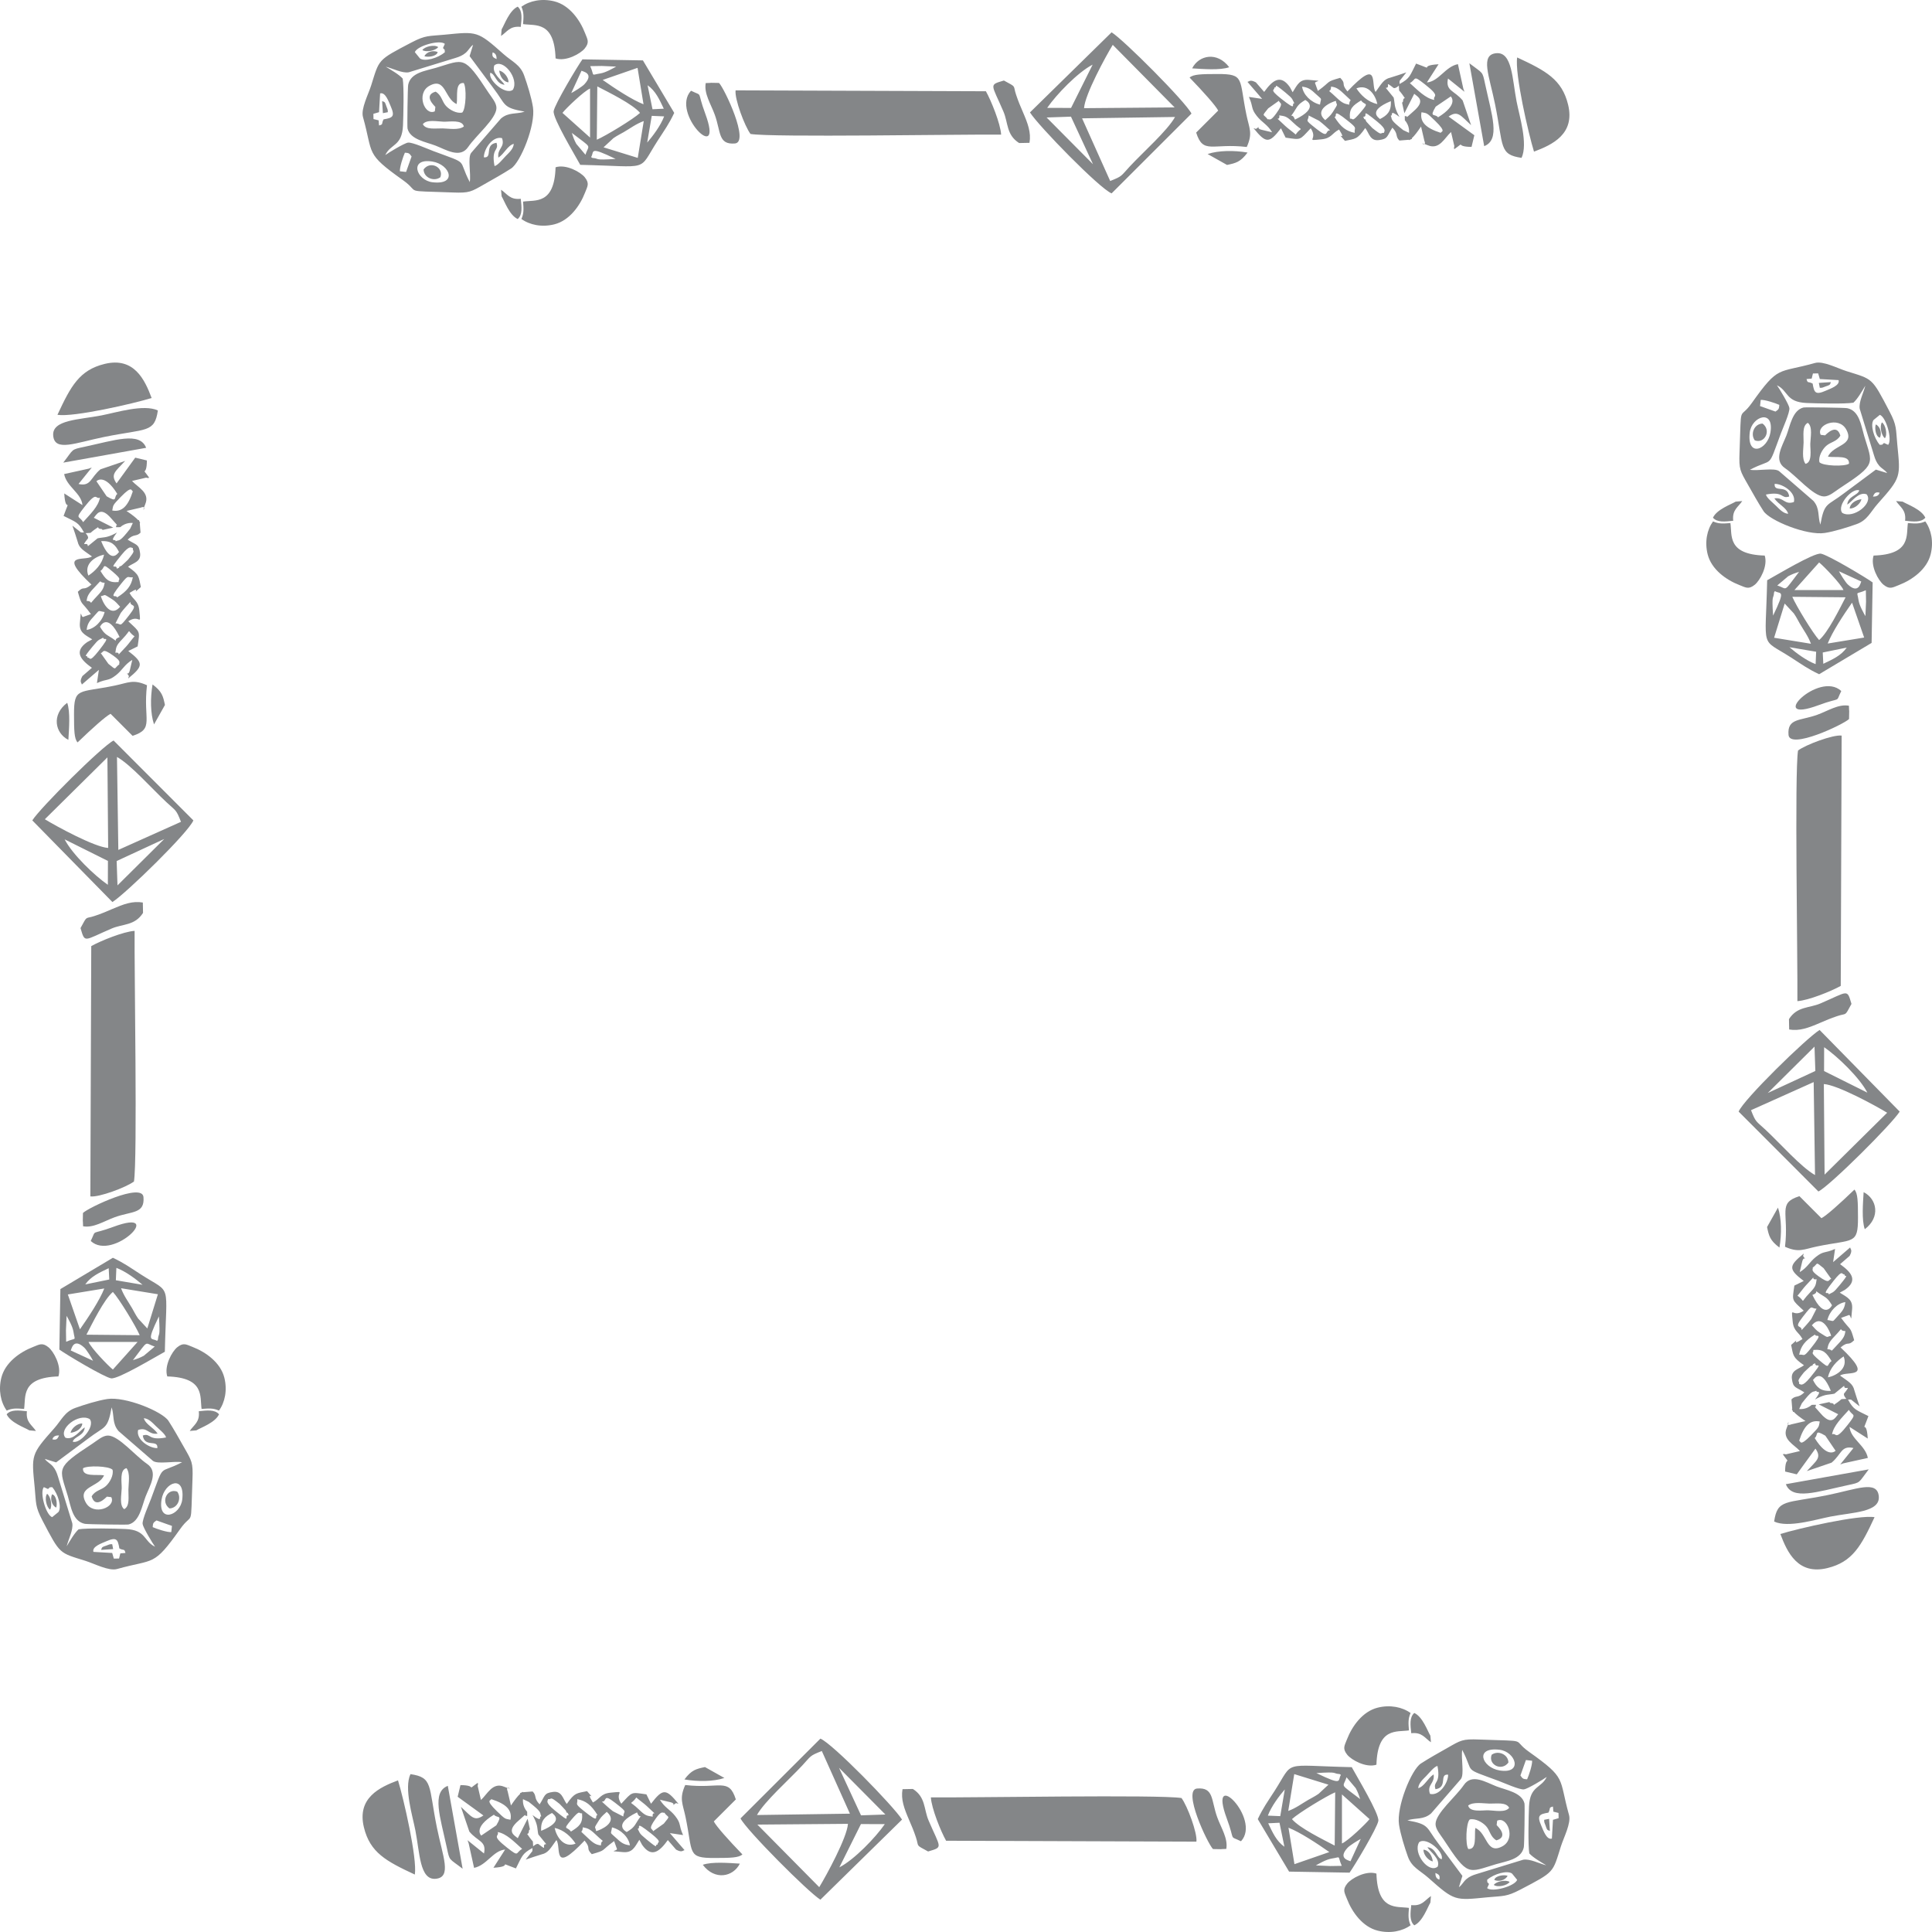 <?xml version="1.0" encoding="UTF-8"?>
<!DOCTYPE svg PUBLIC "-//W3C//DTD SVG 1.1//EN" "http://www.w3.org/Graphics/SVG/1.1/DTD/svg11.dtd">
<!-- Creator: CorelDRAW 2020 (64-Bit) -->
<svg xmlns="http://www.w3.org/2000/svg" xml:space="preserve" width="8.805in" height="8.805in" version="1.1" style="shape-rendering:geometricPrecision; text-rendering:geometricPrecision; image-rendering:optimizeQuality; fill-rule:evenodd; clip-rule:evenodd"
viewBox="0 0 880.453 880.453"
 xmlns:xlink="http://www.w3.org/1999/xlink"
 xmlns:xodm="http://www.corel.com/coreldraw/odm/2003">
 <defs>
  <style type="text/css">
   <![CDATA[
    .fil0 {fill:#848688}
   ]]>
  </style>
 </defs>
 <g id="Layer_x0020_1">
  <path class="fil0" d="M830.917 302.505l-0.254 -5.148 10.944 -2.24c-2.604,3.702 -6.524,5.394 -10.69,7.389zm-36.939 -74.165l-3.006 0.267c-2.163,1.303 -8.589,3.516 -10.335,7.319 1.939,2.277 5.594,1.787 9.228,1.391 -0.573,-4.983 2.269,-6.182 4.113,-8.978zm10.241 24.844c-17.143,-0.514 -14.823,-9.21 -15.633,-14.821 -3.315,0.271 -5.349,0.43 -7.923,-0.75 -2.729,3.775 -3.869,9.31 -2.448,14.998 1.719,6.875 8.412,11.67 14.501,14.021 2.861,1.105 4.127,2.133 6.965,-0.148 2.361,-1.898 6.077,-8.531 4.538,-13.299zm59.857 -24.844l3.006 0.267c2.163,1.303 8.589,3.516 10.336,7.319 -1.939,2.277 -5.595,1.787 -9.228,1.391 0.573,-4.983 -2.268,-6.182 -4.113,-8.978zm-10.241 24.844c17.143,-0.514 14.823,-9.21 15.633,-14.821 3.315,0.271 5.35,0.43 7.923,-0.75 2.729,3.775 3.87,9.31 2.448,14.998 -1.72,6.875 -8.412,11.67 -14.502,14.021 -2.861,1.105 -4.127,2.133 -6.964,-0.148 -2.361,-1.898 -6.078,-8.531 -4.538,-13.299zm-0.287 -26.867c0.696,-1.713 1.248,-2.2 3.034,-1.806 -0.382,1.443 -1.622,1.819 -3.034,1.806zm-24.231 -49.597c1.018,0.15 1.66,-0.254 2.718,-0.643 1.699,-0.627 1.885,-0.432 2.347,-1.938l-5.494 0.356 0.429 2.226zm25.516 16.698c-0.587,1.665 -0.066,5.6 1.884,6.055 0.976,-1.962 0.172,-5.113 -1.884,-6.055zm-11.896 38.302c2.187,0.183 4.956,-2.177 5.357,-4.217 -2.296,0.231 -5.105,1.7 -5.357,4.217zm14.713 -39.237c-1.15,1.607 -0.318,6.057 1.342,7.218 1.305,-1.778 0.254,-6.135 -1.342,-7.218zm-57.969 8.193c4.472,1.72 7.742,-4.562 3.547,-7.643 -3.839,0.096 -5.651,4.787 -3.547,7.643zm23.123 10.704c-1.778,-2.352 -0.929,-6.716 -0.87,-9.705 0.065,-3.222 -0.76,-7.575 1.915,-8.982 2.325,1.723 1.204,6.745 1.141,9.513 -0.059,2.667 1.026,8.499 -2.186,9.174zm8.912 -12.978l-1.987 -0.24c-2.256,-4.58 8.156,-8.696 11.615,-2.474 4.162,7.485 -6.04,6.917 -8.292,12.433 3.513,0.52 9.911,-0.88 9.571,3.199 -1.977,1.362 -11.814,1.078 -13.461,-0.669 -0.589,-2.522 1.282,-5.863 3.076,-7.457 2.083,-1.849 4.83,-1.901 6.451,-4.682 -1.695,-5.859 -6.53,-0.431 -6.974,-0.108zm-9.82 -12.692c-5.096,1.228 -6.128,8.485 -7.8,12.764 -1.917,4.909 -6,11.227 -0.615,14.89 5.258,3.576 12.816,12.776 17.716,12.879 2.42,0.05 4.957,-2.26 7.036,-3.622 17.27,-11.302 15.142,-11.038 11.305,-23.984 -1.393,-4.7 -2.16,-11.528 -7.765,-12.628 -1.141,-0.224 -19.093,-0.489 -19.877,-0.299zm19.928 44.25c2.131,-1.247 5.187,-6.036 8.829,-4.694 3.356,4.037 -6.131,11.45 -11.114,8.457 -2.637,-3.423 4.628,-11.59 7.77,-10.244 -0.787,2.449 -5.116,2.506 -5.485,6.481zm-33.077 -9.449c3.699,-0.071 9.851,3.953 8.762,8.275 -4.345,1.478 -4.514,-2.259 -8.896,-1.674 1.837,2.812 5.412,4.08 6.304,7.025 -2.261,-0.109 -4.056,-2.18 -5.573,-3.661 -1.374,-1.339 -4.277,-3.6 -4.569,-5.104 8.431,-1.626 6.755,2.168 10.61,0.89 -0.841,-5.745 -7.053,-1.49 -6.638,-5.75zm47.947 -31.462c2.939,1.135 5.759,11.401 3.771,13.682l-1.882 -0.854c-1.619,1.357 -0.185,0.551 -1.899,0.873 -2.774,-3.115 -4.452,-9.285 -2.847,-11.381l2.857 -2.321zm-49.861 7.986c-1.289,8.072 -10.817,11.652 -9.431,0.03 0.877,-7.35 11.155,-10.834 9.431,-0.03zm-4.435 -14.793c1.798,-0.172 6.852,1.515 8.476,2.277 -0.135,1.853 -0.243,2.007 -1.743,3.044l-7.041 -2.503 0.308 -2.818zm7.382 -6.664c5.277,2.485 3.912,7.661 13.515,8.076 4.463,0.194 17.493,0.502 21.341,-0.133 1.961,-1.783 3.943,-5.302 5.422,-7.734 -0.744,3.105 -3.094,7.504 -2.543,10.512l6.534 21.284c0.523,1.733 1.157,3.272 2.319,4.622 1.213,1.409 2.691,1.981 3.658,3.393l-5.149 -1.587 -14.494 10.773c-7.762,5.974 -8.937,3.898 -10.804,14.313 -1.304,-3.849 -0.119,-7.297 -3.165,-10.826l-15.661 -13.574c-2.231,-1.634 -9.459,0.009 -13.281,-0.609 11.067,-5.807 7.821,0.335 14.157,-16.674 0.882,-2.367 4.072,-9.456 3.83,-11.465 -0.195,-1.627 -4.591,-8.923 -5.678,-10.37zm18.797 -5.419l0.749 2.575 8.551 0.494c0.718,2.424 -3.737,3.896 -5.761,4.789 -4.84,2.134 -5.342,0.926 -6.062,-3.22 -2.104,-1.114 -2.232,0.085 -2.776,-2.058l2.339 -0.192 0.575 -2.335 2.385 -0.052zm-1.439 -4.744c-17.185,4.822 -16.429,0.836 -28.801,18.239 -5.983,8.414 -4.7,-1.035 -5.6,22.659 -0.293,7.71 0.269,8.291 3.884,14.637 2.174,3.817 4.648,8.279 7.046,11.972 2.803,4.317 19.734,11.225 27.912,9.963 4.4,-0.681 10.384,-2.559 14.514,-4.033 4.933,-1.761 6.328,-5.573 9.687,-9.352 10.648,-11.976 10.319,-12.041 8.864,-26.904 -0.704,-7.191 -0.128,-8.55 -3.542,-15.068 -8.209,-15.678 -7.525,-14.581 -19.619,-18.393 -4.04,-1.273 -10.639,-4.757 -14.344,-3.719zm1.566 155.969c10.935,-4.053 7.578,-0.703 10.399,-6.475 -10.237,-9.534 -34.646,15.461 -10.399,6.475zm2.801 213.909l-0.343 -41.269c6.215,0.386 23.604,9.872 28.854,13.081l-28.511 28.188zm-33.529 -29.36l28.552 -12.804 0.617 42.367c-6.304,-3.538 -15.838,-14.376 -22.511,-20.594 -4.457,-4.153 -4.429,-3.272 -6.659,-8.968zm33.324 -28.702c6.029,4.149 16.189,13.892 19.698,20.709l-19.733 -9.839 0.035 -10.87zm-4.388 -0.264l0.378 11.098 -21.687 10.044 21.309 -21.143zm-34.583 29.614l36.361 36.406c5.376,-2.721 33.542,-30.796 37.037,-36.406l-36.505 -37.207c-6.149,3.87 -34.74,31.782 -36.893,37.207zm63.875 175.333c-0.673,-7.509 -10.149,-3.232 -23.363,-0.562 -19.144,3.87 -22.835,1.736 -24.328,12.056 6.454,2.985 18.865,-0.934 25.73,-2.272 10.13,-1.974 22.616,-1.936 21.962,-9.222zm-39.625 -39.604l0.174 -0.286c-0.122,-0.983 -0.139,-2.295 -0.346,-4.301 2.026,-2.027 2.928,-0.351 5.876,-3.189 -4.02,-2.601 -5.105,-1.876 -5.67,-6.133 -0.542,-4.086 3.261,-4.478 5.497,-6.23 -5.354,-3.725 -4.798,-4.47 -5.855,-9.247 5.503,-4.972 -1.293,1.411 5.168,-2.671 -1.63,-3.226 -4.012,-3.446 -4.455,-7.962 -0.795,-8.095 -0.351,-1.352 5.031,-4.965 -5.589,-5.237 -5.301,-4.202 -4.27,-11.45l4.27 -2.104c-7.054,-5.418 -6.945,-6.826 0.032,-12.499 0.003,0.412 -0.497,0.871 -0.231,1.258 0.463,0.673 0.723,0.982 0.838,1.104 0.107,0.113 0.091,0.066 0,0 -0.229,-0.167 -0.934,-0.454 -1.349,1.385l-1.124 4.718c3.637,-2.183 4.451,-4.656 7.47,-7.011 3.598,-2.811 3.917,-1.438 8.646,-3.563l-0.89 6.015 7.763 -6.69c0.118,0.871 1.231,1.146 -0.239,3.855l-4.348 3.77c5.326,3.82 8.228,7.478 2.161,11.721l-2.312 1.252c3.643,2.248 5.97,3.243 5.634,7.449 -0.668,8.363 -0.226,1.702 -1.826,2.897l-3.202 1.153c4.624,6.385 4.007,3.32 5.967,10.182 -3.017,2.963 -2.335,0.092 -6.195,3.288 15.903,14.981 3.017,10.445 -0.239,12.83 3.606,2.628 5.848,3.633 6.53,6.767 0.164,0.742 2.03,6.271 2.376,7.243l-3.851 -3.039c-0.332,-0.02 -0.935,-0.115 -1.414,-0.025 2.545,4.787 3.816,4.7 9.284,7.512 -3.602,9.759 -0.909,0.126 -0.3,10.245l-8.304 -5.33c0.48,5.504 7.212,8.361 8.348,14.151l-11.187 2.471c-0.315,0.095 -0.939,0.355 -1.409,0.513l6.044 -7.499c-5.728,-1.275 -5.381,2.889 -9.991,6.676l-11.274 3.842c4.332,-4.743 6.913,-6.016 3.932,-10.253l-8.516 11.732 -5.308 -1.276c0.033,-8.152 2.941,-2.189 -1.068,-7.891 0.472,-0.076 0.767,-0.185 1.384,0.063l6.456 -1.512c-2.589,-2.893 -8.224,-5.273 -6.06,-10.501 0.287,-0.694 0.482,-1.218 0.609,-1.606 0.619,-1.888 -0.36,-0.554 0,0 0.157,0.242 0.57,0.335 1.484,-0.056l6.47 -1.504c-2.565,-1.758 -4.204,-2.978 -5.359,-4.238l-0.289 0.132c-0.12,-0.248 -0.207,-0.509 -0.273,-0.797 -0.1,-0.131 -0.197,-0.261 -0.29,-0.395zm4.564 -2.813l-1.227 2.623c0.081,-0.035 3.034,0.499 5.719,-1.905 0.624,0.021 1.261,0.013 1.912,-0.028 0.107,2.298 -2.008,-0.887 2.18,3.981 4.983,5.789 6.651,1.819 7.973,0.325l-8.863 -4.485 4.925 -1.077c-0.046,0.891 1.787,0.018 1.982,1.28 1.132,-0.724 2.331,-1.589 3.456,-2.6l2.225 -0.125c-1.33,-1.51 -1.337,-2.319 -0.75,-2.787 3.299,-4.217 -0.226,-0.592 -0.263,-3.179l-4.423 3.603 -0.091 0.02c-2.452,0.557 -3.836,0.049 -7.841,2.13 -0.311,0.161 -0.614,0.333 -0.906,0.513 3.791,-5.052 0.545,-2.616 0.581,-4.007 -1.473,0.775 -1.517,-0.498 -4.994,3.741 -0.639,0.78 -1.165,1.431 -1.594,1.977zm20.837 37.339c6.286,-1.35 4.727,-0.844 9.639,-7.211l-37.773 6.751c2.906,7.482 14.282,3.433 28.134,0.461zm-30.629 22.237c3.109,8.314 7.983,18.812 21.419,15.537 11.502,-2.804 15.421,-10.132 21.502,-23.202 -7.284,-1.176 -34.869,5.161 -42.92,7.664zm23.557 -45.417c0.677,-4.019 4.539,-7.628 7.674,-11.156 1.804,3.204 3.9,1.151 -0.548,6.842 -6.056,7.747 -4.95,3.348 -7.126,4.315zm1.604 7.49c-0.009,0 -3.55,3.904 -9.519,-5.781 1.83,-1.477 -0.374,-4.185 4.853,-1.087l4.665 6.868zm-16.609 -4.546c2.178,-6.828 4.959,-9.635 9.391,-8.79 -0.54,2.505 0.114,2.093 -3.975,6.282 -5.381,5.518 -4.62,2.483 -5.415,2.507zm-8.974 -88.062c1.059,-6.142 0.985,-13.311 -0.673,-18.202l-4.972 8.846c0.828,3.954 1.277,6.113 5.645,9.356zm2.536 -0.361c6.289,2.833 8.515,1.126 14.556,-0.134 16.599,-3.457 18.733,-0.671 18.7,-13.199 -0.019,-7.293 -0.083,-11.055 -1.626,-12.717 -6.672,6.428 -12.808,11.903 -15.034,13.03l-10.026 -10.039c-10.117,3.209 -4.694,7.31 -6.57,23.059zm20.893 65.656c-4.729,0.312 -6.555,-1.776 -8.157,-4.956 0.391,-0.141 3.539,-6.256 8.157,4.956zm5.825 -15.689c2.183,5.546 -3.389,8.776 -7.136,9.541 0.847,-4.304 4.133,-7.596 7.136,-9.541zm-10.926 1.904c-5.037,-4.265 -2.517,-3.213 -2.907,-4.838 4.663,-0.473 6.002,1.318 8.331,5.059 -2.5,1.661 -0.363,4.065 -5.424,-0.221zm8.536 -7.706c-4.865,5.039 -1.616,2.54 -5.049,2.544 0.388,-2.106 0.676,-3.154 3.163,-5.75 5.34,-5.579 1.183,-2.641 5.096,-2.528 -0.303,1.773 -0.504,2.929 -3.21,5.733zm-17.897 18.379c0.245,-2.027 -1.744,-0.387 2.185,-5.297 0.163,-0.205 2.606,-2.463 2.953,-2.758 0.234,-0.199 1.241,-0.387 1.095,-0.719 -0.146,-0.332 0.741,-0.445 1.114,-0.663 -0.08,2.772 4.729,-2.189 -2.259,6.406 -3.997,4.917 -4.449,2.826 -5.087,3.031zm18.198 -31.612c-3.595,3.811 -1.728,2.94 -5.323,2.435 1.067,-4.226 4.593,-7.658 8.181,-8.15 -0.267,2.291 -0.868,3.608 -2.858,5.715zm-12.864 15.336c-3.665,4.574 -2.737,2.564 -5.308,2.932 0.722,-3.822 2.54,-6.301 7.213,-9.215 0.209,1.692 4.555,-1.782 -1.905,6.283zm0.708 -24.326c4.246,-1.445 -1.374,-3.316 5.272,0.651 1.967,1.174 2.808,2.659 3.676,4.072 -0.07,0.056 -3.313,6.978 -8.949,-4.723zm8.543 18.681c-2.47,0.283 -0.602,1.426 -5.1,-1.417 -1.768,-1.118 -2.361,-2.059 -3.681,-3.434 4.819,-5.629 8.42,3.189 8.781,4.851zm-1.083 -18.928c0.022,-1.832 -4.219,1.954 2.097,-6.051 4.663,-5.911 3.665,-2.654 5.089,-3.121 -0.237,1.909 2.974,-1.343 -2.295,5.077 -3.117,3.798 -2.896,2.902 -4.891,4.095zm-12.355 16.286c0.039,-2.647 -4.093,-0.129 0.558,-6.078 4.918,-6.289 3.185,-3.701 6.23,-3.704l-2.422 4.753c-1.534,1.998 -3.119,3.654 -4.366,5.029zm1.932 -20.365c6.057,-6.27 1.378,-2.303 4.908,-2.801 -0.399,2.633 -0.352,3.278 -3.113,6.135 -4.975,5.148 -1.498,4.135 -5.631,1.352 1.028,-1.114 2.839,-3.653 3.837,-4.685zm11.561 -2.957c-1.492,0.235 -0.378,2.652 -5.774,-1.209 -4.063,-2.908 -2.32,-3.083 -2.697,-3.935 2.649,-1.819 0.946,-3.061 4.998,0.249l3.472 4.895zm15.284 -22.661c7.247,-5.457 5.552,-13.821 -0.526,-16.889 -0.297,4.957 -0.956,12.702 0.526,16.889zm-20.197 -102.895c-5.207,2.23 -10.602,1.265 -14.358,7.152l0.094 4.722c4.702,0.809 8.786,-0.745 14.058,-3.008 3.063,-1.315 4.622,-1.996 7.793,-3.07 4.643,-1.573 3.256,0.478 6.543,-5.576 -2.085,-7.031 -1.343,-5.7 -14.13,-0.22zm13.024 -129.606c0.15,-6.525 0.054,-1.317 -0.056,-6.066 -4.769,-0.86 -9.556,2.363 -14.43,4.128 -7.806,2.827 -13.729,1.474 -13.095,9.17 0.561,6.825 25.056,-4.756 27.581,-7.232zm-3.376 7.547c-3.885,-0.51 -16.333,4.14 -19.872,6.797 -1.64,10.123 -0.113,95.359 -0.294,114.219 5.052,-0.314 15.481,-4.541 19.759,-6.947l0.408 -114.069zm-23.792 -40.277l12.174 2.07 -0.241 5.645c-4.227,-1.6 -8.819,-5.043 -11.934,-7.715zm17.444 -1.678c2.065,-5.299 7.286,-13.189 11.098,-18.609l5.51 15.882 -16.608 2.726zm-19.611 -18.218l4.17 4.491c1.396,2.059 1.626,2.755 2.749,4.694 1.793,3.095 3.743,5.587 5.052,9.142l-16.787 -2.741 4.816 -15.587zm33.678 -1.415c-0.722,-4.714 -1.567,-2.498 3.315,-4.652l0.085 5.251 -0.288 6.563c-0.786,-1.411 -2.75,-4.798 -3.111,-7.161zm-38.962 6.913c-0.694,-10.344 0.163,-7.1 0.439,-10.454 0.033,-0.398 0.278,-0.47 0.419,-0.704 2.435,1.589 5.184,-1.34 -0.859,11.157zm20.977 11.138c-2.779,-2.972 -10.504,-15.654 -12.218,-19.706l24.281 0.226c-2.752,5.283 -8.024,16.082 -12.063,19.48zm0 -35.358c2.045,1.576 9.978,9.835 11.101,12.576l-22.353 0 11.252 -12.576zm19.217 8.695c-0.377,0.463 -1.095,5.988 -6.154,1.319 -1.085,-1.003 -3.401,-4.751 -4.035,-6.01l10.19 4.691zm-33.324 -2.402c1.916,-1.009 2.744,-1.296 4.973,-2.009 -7.48,9.732 -4.951,7.759 -9.946,6.2l4.972 -4.191zm-9.568 1.813c-0.719,32.518 -3.392,26.017 10.867,35.195 5.06,3.256 7.688,5.219 12.808,7.632l23.923 -14.27 0.471 -27.561c-2.705,-2 -20.437,-12.645 -23.6,-13.115 -3.207,-0.475 -20.171,9.796 -24.47,12.119z"/>
  <path class="fil0" d="M302.505 49.536l-5.148 0.254 -2.24 -10.944c3.702,2.604 5.394,6.524 7.389,10.69zm-74.165 36.939l0.267 3.006c1.303,2.163 3.516,8.589 7.319,10.335 2.277,-1.939 1.787,-5.594 1.391,-9.228 -4.983,0.573 -6.182,-2.269 -8.978,-4.113zm24.844 -10.241c-0.514,17.143 -9.21,14.823 -14.821,15.633 0.271,3.315 0.43,5.349 -0.75,7.923 3.775,2.729 9.31,3.869 14.998,2.448 6.875,-1.719 11.67,-8.412 14.021,-14.501 1.105,-2.861 2.133,-4.127 -0.148,-6.965 -1.898,-2.361 -8.531,-6.077 -13.299,-4.538zm-24.844 -59.857l0.267 -3.006c1.303,-2.163 3.516,-8.589 7.319,-10.336 2.277,1.939 1.787,5.595 1.391,9.228 -4.983,-0.573 -6.182,2.268 -8.978,4.113zm24.844 10.241c-0.514,-17.143 -9.21,-14.823 -14.821,-15.633 0.271,-3.315 0.43,-5.35 -0.75,-7.923 3.775,-2.729 9.31,-3.87 14.998,-2.448 6.875,1.72 11.67,8.412 14.021,14.502 1.105,2.861 2.133,4.127 -0.148,6.964 -1.898,2.361 -8.531,6.078 -13.299,4.538zm-26.867 0.287c-1.713,-0.696 -2.2,-1.248 -1.806,-3.034 1.443,0.382 1.819,1.622 1.806,3.034zm-49.597 24.231c0.15,-1.018 -0.254,-1.66 -0.643,-2.718 -0.627,-1.699 -0.432,-1.885 -1.938,-2.347l0.356 5.494 2.226 -0.429zm16.698 -25.516c1.665,0.587 5.6,0.066 6.055,-1.884 -1.962,-0.976 -5.113,-0.172 -6.055,1.884zm38.302 11.896c0.183,-2.187 -2.177,-4.956 -4.217,-5.357 0.231,2.296 1.7,5.105 4.217,5.357zm-39.237 -14.713c1.607,1.15 6.057,0.318 7.218,-1.342 -1.778,-1.305 -6.135,-0.254 -7.218,1.342zm8.193 57.969c1.72,-4.472 -4.562,-7.742 -7.643,-3.547 0.096,3.839 4.787,5.651 7.643,3.547zm10.704 -23.123c-2.352,1.778 -6.716,0.929 -9.705,0.87 -3.222,-0.065 -7.575,0.76 -8.982,-1.915 1.723,-2.325 6.745,-1.204 9.513,-1.141 2.667,0.059 8.499,-1.026 9.174,2.186zm-12.978 -8.912l-0.24 1.987c-4.58,2.256 -8.696,-8.156 -2.474,-11.615 7.485,-4.162 6.917,6.04 12.433,8.292 0.52,-3.513 -0.88,-9.911 3.199,-9.571 1.362,1.977 1.078,11.814 -0.669,13.461 -2.522,0.589 -5.863,-1.282 -7.457,-3.076 -1.849,-2.083 -1.901,-4.83 -4.682,-6.451 -5.859,1.695 -0.431,6.53 -0.108,6.974zm-12.692 9.82c1.228,5.096 8.485,6.128 12.764,7.8 4.909,1.917 11.227,6 14.89,0.615 3.576,-5.258 12.776,-12.816 12.879,-17.716 0.05,-2.42 -2.26,-4.957 -3.622,-7.036 -11.302,-17.27 -11.038,-15.142 -23.984,-11.305 -4.7,1.393 -11.528,2.16 -12.628,7.765 -0.224,1.141 -0.489,19.093 -0.299,19.877zm44.25 -19.928c-1.247,-2.131 -6.036,-5.187 -4.694,-8.829 4.037,-3.356 11.45,6.131 8.457,11.114 -3.423,2.637 -11.59,-4.628 -10.244,-7.77 2.449,0.787 2.506,5.116 6.481,5.485zm-9.449 33.077c-0.071,-3.699 3.953,-9.851 8.275,-8.762 1.478,4.345 -2.259,4.514 -1.674,8.896 2.812,-1.837 4.08,-5.412 7.025,-6.304 -0.109,2.261 -2.18,4.056 -3.661,5.573 -1.339,1.374 -3.6,4.277 -5.104,4.569 -1.626,-8.431 2.168,-6.755 0.89,-10.61 -5.745,0.841 -1.49,7.053 -5.75,6.638zm-31.462 -47.947c1.135,-2.939 11.401,-5.759 13.682,-3.771l-0.854 1.882c1.357,1.619 0.551,0.185 0.873,1.899 -3.115,2.774 -9.285,4.452 -11.381,2.847l-2.321 -2.857zm7.986 49.861c8.072,1.289 11.652,10.817 0.03,9.431 -7.35,-0.877 -10.834,-11.155 -0.03,-9.431zm-14.793 4.435c-0.172,-1.798 1.515,-6.852 2.277,-8.476 1.853,0.135 2.007,0.243 3.044,1.743l-2.503 7.041 -2.818 -0.308zm-6.664 -7.382c2.485,-5.277 7.661,-3.912 8.076,-13.515 0.194,-4.463 0.502,-17.493 -0.133,-21.341 -1.783,-1.961 -5.302,-3.943 -7.734,-5.422 3.105,0.744 7.504,3.094 10.512,2.543l21.284 -6.534c1.733,-0.523 3.272,-1.157 4.622,-2.319 1.409,-1.213 1.981,-2.691 3.393,-3.658l-1.587 5.149 10.773 14.494c5.974,7.762 3.898,8.937 14.313,10.804 -3.849,1.304 -7.297,0.119 -10.826,3.165l-13.574 15.661c-1.634,2.231 0.009,9.459 -0.609,13.281 -5.807,-11.067 0.335,-7.821 -16.674,-14.157 -2.367,-0.882 -9.456,-4.072 -11.465,-3.83 -1.627,0.195 -8.923,4.591 -10.37,5.678zm-5.419 -18.797l2.575 -0.749 0.494 -8.551c2.424,-0.718 3.896,3.737 4.789,5.761 2.134,4.84 0.926,5.342 -3.22,6.062 -1.114,2.104 0.085,2.232 -2.058,2.776l-0.192 -2.339 -2.335 -0.575 -0.052 -2.385zm-4.744 1.439c4.822,17.185 0.836,16.429 18.239,28.801 8.414,5.983 -1.035,4.7 22.659,5.6 7.71,0.293 8.291,-0.269 14.637,-3.884 3.817,-2.174 8.279,-4.648 11.972,-7.046 4.317,-2.803 11.225,-19.734 9.963,-27.912 -0.681,-4.4 -2.559,-10.384 -4.033,-14.514 -1.761,-4.933 -5.573,-6.328 -9.352,-9.687 -11.976,-10.648 -12.041,-10.319 -26.904,-8.864 -7.191,0.704 -8.55,0.128 -15.068,3.542 -15.678,8.209 -14.581,7.525 -18.393,19.619 -1.273,4.04 -4.757,10.639 -3.719,14.344zm155.969 -1.566c-4.053,-10.935 -0.703,-7.578 -6.475,-10.399 -9.534,10.237 15.461,34.646 6.475,10.399zm213.909 -2.801l-41.269 0.343c0.386,-6.215 9.872,-23.604 13.081,-28.854l28.188 28.511zm-29.36 33.529l-12.804 -28.552 42.367 -0.617c-3.538,6.304 -14.376,15.838 -20.594,22.511 -4.153,4.457 -3.272,4.429 -8.968,6.659zm-28.702 -33.324c4.149,-6.029 13.892,-16.189 20.709,-19.698l-9.839 19.733 -10.87 -0.035zm-0.264 4.388l11.098 -0.378 10.044 21.687 -21.143 -21.309zm29.614 34.583l36.406 -36.361c-2.721,-5.376 -30.796,-33.542 -36.406,-37.037l-37.207 36.505c3.87,6.149 31.782,34.74 37.207,36.893zm175.333 -63.875c-7.509,0.673 -3.232,10.149 -0.562,23.363 3.87,19.144 1.736,22.835 12.056,24.328 2.985,-6.454 -0.934,-18.865 -2.272,-25.73 -1.974,-10.13 -1.936,-22.616 -9.222,-21.962zm-39.604 39.625l-0.286 -0.174c-0.983,0.122 -2.295,0.139 -4.301,0.346 -2.027,-2.026 -0.351,-2.928 -3.189,-5.876 -2.601,4.02 -1.876,5.105 -6.133,5.67 -4.086,0.542 -4.478,-3.261 -6.23,-5.497 -3.725,5.354 -4.47,4.798 -9.247,5.855 -4.972,-5.503 1.411,1.293 -2.671,-5.168 -3.226,1.63 -3.446,4.012 -7.962,4.455 -8.095,0.795 -1.352,0.351 -4.965,-5.031 -5.237,5.589 -4.202,5.301 -11.45,4.27l-2.104 -4.27c-5.418,7.054 -6.826,6.945 -12.499,-0.032 0.412,-0.003 0.871,0.497 1.258,0.231 0.673,-0.463 0.982,-0.723 1.104,-0.838 0.113,-0.107 0.066,-0.091 0,0 -0.167,0.229 -0.454,0.934 1.385,1.349l4.718 1.124c-2.183,-3.637 -4.656,-4.451 -7.011,-7.47 -2.811,-3.598 -1.438,-3.917 -3.563,-8.646l6.015 0.89 -6.69 -7.763c0.871,-0.118 1.146,-1.231 3.855,0.239l3.77 4.348c3.82,-5.326 7.478,-8.228 11.721,-2.161l1.252 2.312c2.248,-3.643 3.243,-5.97 7.449,-5.634 8.363,0.668 1.702,0.226 2.897,1.826l1.153 3.202c6.385,-4.624 3.32,-4.007 10.182,-5.967 2.963,3.017 0.092,2.335 3.288,6.195 14.981,-15.903 10.445,-3.017 12.83,0.239 2.628,-3.606 3.633,-5.848 6.767,-6.53 0.742,-0.164 6.271,-2.03 7.243,-2.376l-3.039 3.851c-0.02,0.332 -0.115,0.935 -0.025,1.414 4.787,-2.545 4.7,-3.816 7.512,-9.284 9.759,3.602 0.126,0.909 10.245,0.3l-5.33 8.304c5.504,-0.48 8.361,-7.212 14.151,-8.348l2.471 11.187c0.095,0.315 0.355,0.939 0.513,1.409l-7.499 -6.044c-1.275,5.728 2.889,5.381 6.676,9.991l3.842 11.274c-4.743,-4.332 -6.016,-6.913 -10.253,-3.932l11.732 8.516 -1.276 5.308c-8.152,-0.033 -2.189,-2.941 -7.891,1.068 -0.076,-0.472 -0.185,-0.767 0.063,-1.384l-1.512 -6.456c-2.893,2.589 -5.273,8.224 -10.501,6.06 -0.694,-0.287 -1.218,-0.482 -1.606,-0.609 -1.888,-0.619 -0.554,0.36 0,0 0.242,-0.157 0.335,-0.57 -0.056,-1.484l-1.504 -6.47c-1.758,2.565 -2.978,4.204 -4.238,5.359l0.132 0.289c-0.248,0.12 -0.509,0.207 -0.797,0.273 -0.131,0.1 -0.261,0.197 -0.395,0.29zm-2.813 -4.564l2.623 1.227c-0.035,-0.081 0.499,-3.034 -1.905,-5.719 0.021,-0.624 0.013,-1.261 -0.028,-1.912 2.298,-0.107 -0.887,2.008 3.981,-2.18 5.789,-4.983 1.819,-6.651 0.325,-7.973l-4.485 8.863 -1.077 -4.925c0.891,0.046 0.018,-1.787 1.28,-1.982 -0.724,-1.132 -1.589,-2.331 -2.6,-3.456l-0.125 -2.225c-1.51,1.33 -2.319,1.337 -2.787,0.75 -4.217,-3.299 -0.592,0.226 -3.179,0.263l3.603 4.423 0.02 0.091c0.557,2.452 0.049,3.836 2.13,7.841 0.161,0.311 0.333,0.614 0.513,0.906 -5.052,-3.791 -2.616,-0.545 -4.007,-0.581 0.775,1.473 -0.498,1.517 3.741,4.994 0.78,0.639 1.431,1.165 1.977,1.594zm37.339 -20.837c-1.35,-6.286 -0.844,-4.727 -7.211,-9.639l6.751 37.773c7.482,-2.906 3.433,-14.282 0.461,-28.134zm22.237 30.629c8.314,-3.109 18.812,-7.983 15.537,-21.419 -2.804,-11.502 -10.132,-15.421 -23.202,-21.502 -1.176,7.284 5.161,34.869 7.664,42.92zm-45.417 -23.557c-4.019,-0.677 -7.628,-4.539 -11.156,-7.674 3.204,-1.804 1.151,-3.9 6.842,0.548 7.747,6.056 3.348,4.95 4.315,7.126zm7.49 -1.604c0,0.009 3.904,3.55 -5.781,9.519 -1.477,-1.83 -4.185,0.374 -1.087,-4.853l6.868 -4.665zm-4.546 16.609c-6.828,-2.178 -9.635,-4.959 -8.79,-9.391 2.505,0.54 2.093,-0.114 6.282,3.975 5.518,5.381 2.483,4.62 2.507,5.415zm-88.062 8.974c-6.142,-1.059 -13.311,-0.985 -18.202,0.673l8.846 4.972c3.954,-0.828 6.113,-1.277 9.356,-5.645zm-0.361 -2.536c2.833,-6.289 1.126,-8.515 -0.134,-14.556 -3.457,-16.599 -0.671,-18.733 -13.199,-18.7 -7.293,0.019 -11.055,0.083 -12.717,1.626 6.428,6.672 11.903,12.808 13.03,15.034l-10.039 10.026c3.209,10.117 7.31,4.694 23.059,6.57zm65.656 -20.893c0.312,4.729 -1.776,6.555 -4.956,8.157 -0.141,-0.391 -6.256,-3.539 4.956,-8.157zm-15.689 -5.825c5.546,-2.183 8.776,3.389 9.541,7.136 -4.304,-0.847 -7.596,-4.133 -9.541,-7.136zm1.904 10.926c-4.265,5.037 -3.213,2.517 -4.838,2.907 -0.473,-4.663 1.318,-6.002 5.059,-8.331 1.661,2.5 4.065,0.363 -0.221,5.424zm-7.706 -8.536c5.039,4.865 2.54,1.616 2.544,5.049 -2.106,-0.388 -3.154,-0.676 -5.75,-3.163 -5.579,-5.34 -2.641,-1.183 -2.528,-5.096 1.773,0.303 2.929,0.504 5.733,3.21zm18.379 17.897c-2.027,-0.245 -0.387,1.744 -5.297,-2.185 -0.205,-0.163 -2.463,-2.606 -2.758,-2.953 -0.199,-0.234 -0.387,-1.241 -0.719,-1.095 -0.332,0.146 -0.445,-0.741 -0.663,-1.114 2.772,0.08 -2.189,-4.729 6.406,2.259 4.917,3.997 2.826,4.449 3.031,5.087zm-31.612 -18.198c3.811,3.595 2.94,1.728 2.435,5.323 -4.226,-1.067 -7.658,-4.593 -8.15,-8.181 2.291,0.267 3.608,0.868 5.715,2.858zm15.336 12.864c4.574,3.665 2.564,2.737 2.932,5.308 -3.822,-0.722 -6.301,-2.54 -9.215,-7.213 1.692,-0.209 -1.782,-4.555 6.283,1.905zm-24.326 -0.708c-1.445,-4.246 -3.316,1.374 0.651,-5.272 1.174,-1.967 2.659,-2.808 4.072,-3.676 0.056,0.07 6.978,3.313 -4.723,8.949zm18.681 -8.543c0.283,2.47 1.426,0.602 -1.417,5.1 -1.118,1.768 -2.059,2.361 -3.434,3.681 -5.629,-4.819 3.189,-8.42 4.851,-8.781zm-18.928 1.083c-1.832,-0.022 1.954,4.219 -6.051,-2.097 -5.911,-4.663 -2.654,-3.665 -3.121,-5.089 1.909,0.237 -1.343,-2.974 5.077,2.295 3.798,3.117 2.902,2.896 4.095,4.891zm16.286 12.355c-2.647,-0.039 -0.129,4.093 -6.078,-0.558 -6.289,-4.918 -3.701,-3.185 -3.704,-6.23l4.753 2.422c1.998,1.534 3.654,3.119 5.029,4.366zm-20.365 -1.932c-6.27,-6.057 -2.303,-1.378 -2.801,-4.908 2.633,0.399 3.278,0.352 6.135,3.113 5.148,4.975 4.135,1.498 1.352,5.631 -1.114,-1.028 -3.653,-2.839 -4.685,-3.837zm-2.957 -11.561c0.235,1.492 2.652,0.378 -1.209,5.774 -2.908,4.063 -3.083,2.32 -3.935,2.697 -1.819,-2.649 -3.061,-0.946 0.249,-4.998l4.895 -3.472zm-22.661 -15.284c-5.457,-7.247 -13.821,-5.552 -16.889,0.526 4.957,0.297 12.702,0.956 16.889,-0.526zm-102.895 20.197c2.23,5.207 1.265,10.602 7.152,14.358l4.722 -0.094c0.809,-4.702 -0.745,-8.786 -3.008,-14.058 -1.315,-3.063 -1.996,-4.622 -3.07,-7.793 -1.573,-4.643 0.478,-3.256 -5.576,-6.543 -7.031,2.085 -5.7,1.343 -0.22,14.13zm-129.606 -13.024c-6.525,-0.15 -1.317,-0.054 -6.066,0.056 -0.86,4.769 2.363,9.556 4.128,14.43 2.827,7.806 1.474,13.729 9.17,13.095 6.825,-0.561 -4.756,-25.056 -7.232,-27.581zm7.547 3.376c-0.51,3.885 4.14,16.333 6.797,19.872 10.123,1.64 95.359,0.113 114.219,0.294 -0.314,-5.052 -4.541,-15.481 -6.947,-19.759l-114.069 -0.408zm-40.277 23.792l2.07 -12.174 5.645 0.241c-1.6,4.227 -5.043,8.819 -7.715,11.934zm-1.678 -17.444c-5.299,-2.065 -13.189,-7.286 -18.609,-11.098l15.882 -5.51 2.726 16.608zm-18.218 19.611l4.491 -4.17c2.059,-1.396 2.755,-1.626 4.694,-2.749 3.095,-1.793 5.587,-3.743 9.142,-5.052l-2.741 16.787 -15.587 -4.816zm-1.415 -33.678c-4.714,0.722 -2.498,1.567 -4.652,-3.315l5.251 -0.085 6.563 0.288c-1.411,0.786 -4.798,2.75 -7.161,3.111zm6.913 38.962c-10.344,0.694 -7.1,-0.163 -10.454,-0.439 -0.398,-0.033 -0.47,-0.278 -0.704,-0.419 1.589,-2.435 -1.34,-5.184 11.157,0.859zm11.138 -20.977c-2.972,2.779 -15.654,10.504 -19.706,12.218l0.226 -24.281c5.283,2.752 16.082,8.024 19.48,12.063zm-35.358 0c1.576,-2.045 9.835,-9.978 12.576,-11.101l0 22.353 -12.576 -11.252zm8.695 -19.217c0.463,0.377 5.988,1.095 1.319,6.154 -1.003,1.085 -4.751,3.401 -6.01,4.035l4.691 -10.19zm-2.402 33.324c-1.009,-1.916 -1.296,-2.744 -2.009,-4.973 9.732,7.48 7.759,4.951 6.2,9.946l-4.191 -4.972zm1.813 9.568c32.518,0.719 26.017,3.392 35.195,-10.867 3.256,-5.06 5.219,-7.688 7.632,-12.808l-14.27 -23.923 -27.561 -0.471c-2,2.705 -12.645,20.437 -13.115,23.6 -0.475,3.207 9.796,20.171 12.119,24.47z"/>
  <path class="fil0" d="M49.536 577.948l0.254 5.148 -10.944 2.24c2.604,-3.702 6.524,-5.394 10.69,-7.389zm36.939 74.165l3.006 -0.267c2.163,-1.303 8.589,-3.516 10.335,-7.319 -1.939,-2.277 -5.594,-1.787 -9.228,-1.391 0.573,4.983 -2.269,6.182 -4.113,8.978zm-10.241 -24.844c17.143,0.514 14.823,9.21 15.633,14.821 3.315,-0.271 5.349,-0.43 7.923,0.75 2.729,-3.775 3.869,-9.31 2.448,-14.998 -1.719,-6.875 -8.412,-11.67 -14.501,-14.021 -2.861,-1.105 -4.127,-2.133 -6.965,0.148 -2.361,1.898 -6.077,8.531 -4.538,13.299zm-59.857 24.844l-3.006 -0.267c-2.163,-1.303 -8.589,-3.516 -10.336,-7.319 1.939,-2.277 5.595,-1.787 9.228,-1.391 -0.573,4.983 2.268,6.182 4.113,8.978zm10.241 -24.844c-17.143,0.514 -14.823,9.21 -15.633,14.821 -3.315,-0.271 -5.35,-0.43 -7.923,0.75 -2.729,-3.775 -3.87,-9.31 -2.448,-14.998 1.72,-6.875 8.412,-11.67 14.502,-14.021 2.861,-1.105 4.127,-2.133 6.964,0.148 2.361,1.898 6.078,8.531 4.538,13.299zm0.287 26.867c-0.696,1.713 -1.248,2.2 -3.034,1.806 0.382,-1.443 1.622,-1.819 3.034,-1.806zm24.231 49.597c-1.018,-0.15 -1.66,0.254 -2.718,0.643 -1.699,0.627 -1.885,0.432 -2.347,1.938l5.494 -0.356 -0.429 -2.226zm-25.516 -16.698c0.587,-1.665 0.066,-5.6 -1.884,-6.055 -0.976,1.962 -0.172,5.113 1.884,6.055zm11.896 -38.302c-2.187,-0.183 -4.956,2.177 -5.357,4.217 2.296,-0.231 5.105,-1.7 5.357,-4.217zm-14.713 39.237c1.15,-1.607 0.318,-6.057 -1.342,-7.218 -1.305,1.778 -0.254,6.135 1.342,7.218zm57.969 -8.193c-4.472,-1.72 -7.742,4.562 -3.547,7.643 3.839,-0.096 5.651,-4.787 3.547,-7.643zm-23.123 -10.704c1.778,2.352 0.929,6.716 0.87,9.705 -0.065,3.222 0.76,7.575 -1.915,8.982 -2.325,-1.723 -1.204,-6.745 -1.141,-9.513 0.059,-2.667 -1.026,-8.499 2.186,-9.174zm-8.912 12.978l1.987 0.24c2.256,4.58 -8.156,8.696 -11.615,2.474 -4.162,-7.485 6.04,-6.917 8.292,-12.433 -3.513,-0.52 -9.911,0.88 -9.571,-3.199 1.977,-1.362 11.814,-1.078 13.461,0.669 0.589,2.522 -1.282,5.863 -3.076,7.457 -2.083,1.849 -4.83,1.901 -6.451,4.682 1.695,5.859 6.53,0.431 6.974,0.108zm9.82 12.692c5.096,-1.228 6.128,-8.485 7.8,-12.764 1.917,-4.909 6,-11.227 0.615,-14.89 -5.258,-3.576 -12.816,-12.776 -17.716,-12.879 -2.42,-0.05 -4.957,2.26 -7.036,3.622 -17.27,11.302 -15.142,11.038 -11.305,23.984 1.393,4.7 2.16,11.528 7.765,12.628 1.141,0.224 19.093,0.489 19.877,0.299zm-19.928 -44.25c-2.131,1.247 -5.187,6.036 -8.829,4.694 -3.356,-4.037 6.131,-11.45 11.114,-8.457 2.637,3.423 -4.628,11.59 -7.77,10.244 0.787,-2.449 5.116,-2.506 5.485,-6.481zm33.077 9.449c-3.699,0.071 -9.851,-3.953 -8.762,-8.275 4.345,-1.478 4.514,2.259 8.896,1.674 -1.837,-2.812 -5.412,-4.08 -6.304,-7.025 2.261,0.109 4.056,2.18 5.573,3.661 1.374,1.339 4.277,3.6 4.569,5.104 -8.431,1.626 -6.755,-2.168 -10.61,-0.89 0.841,5.745 7.053,1.49 6.638,5.75zm-47.947 31.462c-2.939,-1.135 -5.759,-11.401 -3.771,-13.682l1.882 0.854c1.619,-1.357 0.185,-0.551 1.899,-0.873 2.774,3.115 4.452,9.285 2.847,11.381l-2.857 2.321zm49.861 -7.986c1.289,-8.072 10.817,-11.652 9.431,-0.03 -0.877,7.35 -11.155,10.834 -9.431,0.03zm4.435 14.793c-1.798,0.172 -6.852,-1.515 -8.476,-2.277 0.135,-1.853 0.243,-2.007 1.743,-3.044l7.041 2.503 -0.308 2.818zm-7.382 6.664c-5.277,-2.485 -3.912,-7.661 -13.515,-8.076 -4.463,-0.194 -17.493,-0.502 -21.341,0.133 -1.961,1.783 -3.943,5.302 -5.422,7.734 0.744,-3.105 3.094,-7.504 2.543,-10.512l-6.534 -21.284c-0.523,-1.733 -1.157,-3.272 -2.319,-4.622 -1.213,-1.409 -2.691,-1.981 -3.658,-3.393l5.149 1.587 14.494 -10.773c7.762,-5.974 8.937,-3.898 10.804,-14.313 1.304,3.849 0.119,7.297 3.165,10.826l15.661 13.574c2.231,1.634 9.459,-0.009 13.281,0.609 -11.067,5.807 -7.821,-0.335 -14.157,16.674 -0.882,2.367 -4.072,9.456 -3.83,11.465 0.195,1.627 4.591,8.923 5.678,10.37zm-18.797 5.419l-0.749 -2.575 -8.551 -0.494c-0.718,-2.424 3.737,-3.896 5.761,-4.789 4.84,-2.134 5.342,-0.926 6.062,3.22 2.104,1.114 2.232,-0.085 2.776,2.058l-2.339 0.192 -0.575 2.335 -2.385 0.052zm1.439 4.744c17.185,-4.822 16.429,-0.836 28.801,-18.239 5.983,-8.414 4.7,1.035 5.6,-22.659 0.293,-7.71 -0.269,-8.291 -3.884,-14.637 -2.174,-3.817 -4.648,-8.279 -7.046,-11.972 -2.803,-4.317 -19.734,-11.225 -27.912,-9.963 -4.4,0.681 -10.384,2.559 -14.514,4.033 -4.933,1.761 -6.328,5.573 -9.687,9.352 -10.648,11.976 -10.319,12.041 -8.864,26.904 0.704,7.191 0.128,8.55 3.542,15.068 8.209,15.678 7.525,14.581 19.619,18.393 4.04,1.273 10.639,4.757 14.344,3.719zm-1.566 -155.969c-10.935,4.053 -7.578,0.703 -10.399,6.475 10.237,9.534 34.646,-15.461 10.399,-6.475zm-2.801 -213.909l0.343 41.269c-6.215,-0.386 -23.604,-9.872 -28.854,-13.081l28.511 -28.188zm33.529 29.36l-28.552 12.804 -0.617 -42.367c6.304,3.538 15.838,14.376 22.511,20.594 4.457,4.153 4.429,3.272 6.659,8.968zm-33.324 28.702c-6.029,-4.149 -16.189,-13.892 -19.698,-20.709l19.733 9.839 -0.035 10.87zm4.388 0.264l-0.378 -11.098 21.687 -10.044 -21.309 21.143zm34.583 -29.614l-36.361 -36.406c-5.376,2.721 -33.542,30.796 -37.037,36.406l36.505 37.207c6.149,-3.87 34.74,-31.782 36.893,-37.207zm-63.875 -175.333c0.673,7.509 10.149,3.232 23.363,0.562 19.144,-3.87 22.835,-1.736 24.328,-12.056 -6.454,-2.985 -18.865,0.934 -25.73,2.272 -10.13,1.974 -22.616,1.936 -21.962,9.222zm39.625 39.604l-0.174 0.286c0.122,0.983 0.139,2.295 0.346,4.301 -2.026,2.027 -2.928,0.351 -5.876,3.189 4.02,2.601 5.105,1.876 5.67,6.133 0.542,4.086 -3.261,4.478 -5.497,6.23 5.354,3.725 4.798,4.47 5.855,9.247 -5.503,4.972 1.293,-1.411 -5.168,2.671 1.63,3.226 4.012,3.446 4.455,7.962 0.795,8.095 0.351,1.352 -5.031,4.965 5.589,5.237 5.301,4.202 4.27,11.45l-4.27 2.104c7.054,5.418 6.945,6.826 -0.032,12.499 -0.003,-0.412 0.497,-0.871 0.231,-1.258 -0.463,-0.673 -0.723,-0.982 -0.838,-1.104 -0.107,-0.113 -0.091,-0.066 0,0 0.229,0.167 0.934,0.454 1.349,-1.385l1.124 -4.718c-3.637,2.183 -4.451,4.656 -7.47,7.011 -3.598,2.811 -3.917,1.438 -8.646,3.563l0.89 -6.015 -7.763 6.69c-0.118,-0.871 -1.231,-1.146 0.239,-3.855l4.348 -3.77c-5.326,-3.82 -8.228,-7.478 -2.161,-11.721l2.312 -1.252c-3.643,-2.248 -5.97,-3.243 -5.634,-7.449 0.668,-8.363 0.226,-1.702 1.826,-2.897l3.202 -1.153c-4.624,-6.385 -4.007,-3.32 -5.967,-10.182 3.017,-2.963 2.335,-0.092 6.195,-3.288 -15.903,-14.981 -3.017,-10.445 0.239,-12.83 -3.606,-2.628 -5.848,-3.633 -6.53,-6.767 -0.164,-0.742 -2.03,-6.271 -2.376,-7.243l3.851 3.039c0.332,0.02 0.935,0.115 1.414,0.025 -2.545,-4.787 -3.816,-4.7 -9.284,-7.512 3.602,-9.759 0.909,-0.126 0.3,-10.245l8.304 5.33c-0.48,-5.504 -7.212,-8.361 -8.348,-14.151l11.187 -2.471c0.315,-0.095 0.939,-0.355 1.409,-0.513l-6.044 7.499c5.728,1.275 5.381,-2.889 9.991,-6.676l11.274 -3.842c-4.332,4.743 -6.913,6.016 -3.932,10.253l8.516 -11.732 5.308 1.276c-0.033,8.152 -2.941,2.189 1.068,7.891 -0.472,0.076 -0.767,0.185 -1.384,-0.063l-6.456 1.512c2.589,2.893 8.224,5.273 6.06,10.501 -0.287,0.694 -0.482,1.218 -0.609,1.606 -0.619,1.888 0.36,0.554 0,0 -0.157,-0.242 -0.57,-0.335 -1.484,0.056l-6.47 1.504c2.565,1.758 4.204,2.978 5.359,4.238l0.289 -0.132c0.12,0.248 0.207,0.509 0.273,0.797 0.1,0.131 0.197,0.261 0.29,0.395zm-4.564 2.813l1.227 -2.623c-0.081,0.035 -3.034,-0.499 -5.719,1.905 -0.624,-0.021 -1.261,-0.013 -1.912,0.028 -0.107,-2.298 2.008,0.887 -2.18,-3.981 -4.983,-5.789 -6.651,-1.819 -7.973,-0.325l8.863 4.485 -4.925 1.077c0.046,-0.891 -1.787,-0.018 -1.982,-1.28 -1.132,0.724 -2.331,1.589 -3.456,2.6l-2.225 0.125c1.33,1.51 1.337,2.319 0.75,2.787 -3.299,4.217 0.226,0.592 0.263,3.179l4.423 -3.603 0.091 -0.02c2.452,-0.557 3.836,-0.049 7.841,-2.13 0.311,-0.161 0.614,-0.333 0.906,-0.513 -3.791,5.052 -0.545,2.616 -0.581,4.007 1.473,-0.775 1.517,0.498 4.994,-3.741 0.639,-0.78 1.165,-1.431 1.594,-1.977zm-20.837 -37.339c-6.286,1.35 -4.727,0.844 -9.639,7.211l37.773 -6.751c-2.906,-7.482 -14.282,-3.433 -28.134,-0.461zm30.629 -22.237c-3.109,-8.314 -7.983,-18.812 -21.419,-15.537 -11.502,2.804 -15.421,10.132 -21.502,23.202 7.284,1.176 34.869,-5.161 42.92,-7.664zm-23.557 45.417c-0.677,4.019 -4.539,7.628 -7.674,11.156 -1.804,-3.204 -3.9,-1.151 0.548,-6.842 6.056,-7.747 4.95,-3.348 7.126,-4.315zm-1.604 -7.49c0.009,-0 3.55,-3.904 9.519,5.781 -1.83,1.477 0.374,4.185 -4.853,1.087l-4.665 -6.868zm16.609 4.546c-2.178,6.828 -4.959,9.635 -9.391,8.79 0.54,-2.505 -0.114,-2.093 3.975,-6.282 5.381,-5.518 4.62,-2.483 5.415,-2.507zm8.974 88.062c-1.059,6.142 -0.985,13.311 0.673,18.202l4.972 -8.846c-0.828,-3.954 -1.277,-6.113 -5.645,-9.356zm-2.536 0.361c-6.289,-2.833 -8.515,-1.126 -14.556,0.134 -16.599,3.457 -18.733,0.671 -18.7,13.199 0.019,7.293 0.083,11.055 1.626,12.717 6.672,-6.428 12.808,-11.903 15.034,-13.03l10.026 10.039c10.117,-3.209 4.694,-7.31 6.57,-23.059zm-20.893 -65.656c4.729,-0.312 6.555,1.776 8.157,4.956 -0.391,0.141 -3.539,6.256 -8.157,-4.956zm-5.825 15.689c-2.183,-5.546 3.389,-8.776 7.136,-9.541 -0.847,4.304 -4.133,7.596 -7.136,9.541zm10.926 -1.904c5.037,4.265 2.517,3.213 2.907,4.838 -4.663,0.473 -6.002,-1.318 -8.331,-5.059 2.5,-1.661 0.363,-4.065 5.424,0.221zm-8.536 7.706c4.865,-5.039 1.616,-2.54 5.049,-2.544 -0.388,2.106 -0.676,3.154 -3.163,5.75 -5.34,5.579 -1.183,2.641 -5.096,2.528 0.303,-1.773 0.504,-2.929 3.21,-5.733zm17.897 -18.379c-0.245,2.027 1.744,0.387 -2.185,5.297 -0.163,0.205 -2.606,2.463 -2.953,2.758 -0.234,0.199 -1.241,0.387 -1.095,0.719 0.146,0.332 -0.741,0.445 -1.114,0.663 0.08,-2.772 -4.729,2.189 2.259,-6.406 3.997,-4.917 4.449,-2.826 5.087,-3.031zm-18.198 31.612c3.595,-3.811 1.728,-2.94 5.323,-2.435 -1.067,4.226 -4.593,7.658 -8.181,8.15 0.267,-2.291 0.868,-3.608 2.858,-5.715zm12.864 -15.336c3.665,-4.574 2.737,-2.564 5.308,-2.932 -0.722,3.822 -2.54,6.301 -7.213,9.215 -0.209,-1.692 -4.555,1.782 1.905,-6.283zm-0.708 24.326c-4.246,1.445 1.374,3.316 -5.272,-0.651 -1.967,-1.174 -2.808,-2.659 -3.676,-4.072 0.07,-0.056 3.313,-6.978 8.949,4.723zm-8.543 -18.681c2.47,-0.283 0.602,-1.426 5.1,1.417 1.768,1.118 2.361,2.059 3.681,3.434 -4.819,5.629 -8.42,-3.189 -8.781,-4.851zm1.083 18.928c-0.022,1.832 4.219,-1.954 -2.097,6.051 -4.663,5.911 -3.665,2.654 -5.089,3.121 0.237,-1.909 -2.974,1.343 2.295,-5.077 3.117,-3.798 2.896,-2.902 4.891,-4.095zm12.355 -16.286c-0.039,2.647 4.093,0.129 -0.558,6.078 -4.918,6.289 -3.185,3.701 -6.23,3.704l2.422 -4.753c1.534,-1.998 3.119,-3.654 4.366,-5.029zm-1.932 20.365c-6.057,6.27 -1.378,2.303 -4.908,2.801 0.399,-2.633 0.352,-3.278 3.113,-6.135 4.975,-5.148 1.498,-4.135 5.631,-1.352 -1.028,1.114 -2.839,3.653 -3.837,4.685zm-11.561 2.957c1.492,-0.235 0.378,-2.652 5.774,1.209 4.063,2.908 2.32,3.083 2.697,3.935 -2.649,1.819 -0.946,3.061 -4.998,-0.249l-3.472 -4.895zm-15.284 22.661c-7.247,5.457 -5.552,13.821 0.526,16.889 0.297,-4.957 0.956,-12.702 -0.526,-16.889zm20.197 102.895c5.207,-2.23 10.602,-1.265 14.358,-7.152l-0.094 -4.722c-4.702,-0.809 -8.786,0.745 -14.058,3.008 -3.063,1.315 -4.622,1.996 -7.793,3.07 -4.643,1.573 -3.256,-0.478 -6.543,5.576 2.085,7.031 1.343,5.7 14.13,0.22zm-13.024 129.606c-0.15,6.525 -0.054,1.317 0.056,6.066 4.769,0.86 9.556,-2.363 14.43,-4.128 7.806,-2.827 13.729,-1.474 13.095,-9.17 -0.561,-6.825 -25.056,4.756 -27.581,7.232zm3.376 -7.547c3.885,0.51 16.333,-4.14 19.872,-6.797 1.64,-10.123 0.113,-95.359 0.294,-114.219 -5.052,0.314 -15.481,4.541 -19.759,6.947l-0.408 114.069zm23.792 40.277l-12.174 -2.07 0.241 -5.645c4.227,1.6 8.819,5.043 11.934,7.715zm-17.444 1.678c-2.065,5.299 -7.286,13.189 -11.098,18.609l-5.51 -15.882 16.608 -2.726zm19.611 18.218l-4.17 -4.491c-1.396,-2.059 -1.626,-2.755 -2.749,-4.694 -1.793,-3.095 -3.743,-5.587 -5.052,-9.142l16.787 2.741 -4.816 15.587zm-33.678 1.415c0.722,4.714 1.567,2.498 -3.315,4.652l-0.085 -5.251 0.288 -6.563c0.786,1.411 2.75,4.798 3.111,7.161zm38.962 -6.913c0.694,10.344 -0.163,7.1 -0.439,10.454 -0.033,0.398 -0.278,0.47 -0.419,0.704 -2.435,-1.589 -5.184,1.34 0.859,-11.157zm-20.977 -11.138c2.779,2.972 10.504,15.654 12.218,19.706l-24.281 -0.226c2.752,-5.283 8.024,-16.082 12.063,-19.48zm0 35.358c-2.045,-1.576 -9.978,-9.835 -11.101,-12.576l22.353 0 -11.252 12.576zm-19.217 -8.695c0.377,-0.463 1.095,-5.988 6.154,-1.319 1.085,1.003 3.401,4.751 4.035,6.01l-10.19 -4.691zm33.324 2.402c-1.916,1.009 -2.744,1.296 -4.973,2.009 7.48,-9.732 4.951,-7.759 9.946,-6.2l-4.972 4.191zm9.568 -1.813c0.719,-32.518 3.392,-26.017 -10.867,-35.195 -5.06,-3.256 -7.688,-5.219 -12.808,-7.632l-23.923 14.27 -0.471 27.561c2.705,2 20.437,12.645 23.6,13.115 3.207,0.475 20.171,-9.796 24.47,-12.119z"/>
  <path class="fil0" d="M577.948 830.917l5.148 -0.254 2.24 10.944c-3.702,-2.604 -5.394,-6.524 -7.389,-10.69zm74.165 -36.939l-0.267 -3.006c-1.303,-2.163 -3.516,-8.589 -7.319,-10.335 -2.277,1.939 -1.787,5.594 -1.391,9.228 4.983,-0.573 6.182,2.269 8.978,4.113zm-24.844 10.241c0.514,-17.143 9.21,-14.823 14.821,-15.633 -0.271,-3.315 -0.43,-5.349 0.75,-7.923 -3.775,-2.729 -9.31,-3.869 -14.998,-2.448 -6.875,1.719 -11.67,8.412 -14.021,14.501 -1.105,2.861 -2.133,4.127 0.148,6.965 1.898,2.361 8.531,6.077 13.299,4.538zm24.844 59.857l-0.267 3.006c-1.303,2.163 -3.516,8.589 -7.319,10.336 -2.277,-1.939 -1.787,-5.595 -1.391,-9.228 4.983,0.573 6.182,-2.268 8.978,-4.113zm-24.844 -10.241c0.514,17.143 9.21,14.823 14.821,15.633 -0.271,3.315 -0.43,5.35 0.75,7.923 -3.775,2.729 -9.31,3.87 -14.998,2.448 -6.875,-1.72 -11.67,-8.412 -14.021,-14.502 -1.105,-2.861 -2.133,-4.127 0.148,-6.964 1.898,-2.361 8.531,-6.078 13.299,-4.538zm26.867 -0.287c1.713,0.696 2.2,1.248 1.806,3.034 -1.443,-0.382 -1.819,-1.622 -1.806,-3.034zm49.597 -24.231c-0.15,1.018 0.254,1.66 0.643,2.718 0.627,1.699 0.432,1.885 1.938,2.347l-0.356 -5.494 -2.226 0.429zm-16.698 25.516c-1.665,-0.587 -5.6,-0.066 -6.055,1.884 1.962,0.976 5.113,0.172 6.055,-1.884zm-38.302 -11.896c-0.183,2.187 2.177,4.956 4.217,5.357 -0.231,-2.296 -1.7,-5.105 -4.217,-5.357zm39.237 14.713c-1.607,-1.15 -6.057,-0.318 -7.218,1.342 1.778,1.305 6.135,0.254 7.218,-1.342zm-8.193 -57.969c-1.72,4.472 4.562,7.742 7.643,3.547 -0.096,-3.839 -4.787,-5.651 -7.643,-3.547zm-10.704 23.123c2.352,-1.778 6.716,-0.929 9.705,-0.87 3.222,0.065 7.575,-0.76 8.982,1.915 -1.723,2.325 -6.745,1.204 -9.513,1.141 -2.667,-0.059 -8.499,1.026 -9.174,-2.186zm12.978 8.912l0.24 -1.987c4.58,-2.256 8.696,8.156 2.474,11.615 -7.485,4.162 -6.917,-6.04 -12.433,-8.292 -0.52,3.513 0.88,9.911 -3.199,9.571 -1.362,-1.977 -1.078,-11.814 0.669,-13.461 2.522,-0.589 5.863,1.282 7.457,3.076 1.849,2.083 1.901,4.83 4.682,6.451 5.859,-1.695 0.431,-6.53 0.108,-6.974zm12.692 -9.82c-1.228,-5.096 -8.485,-6.128 -12.764,-7.8 -4.909,-1.917 -11.227,-6 -14.89,-0.615 -3.576,5.258 -12.776,12.816 -12.879,17.716 -0.05,2.42 2.26,4.957 3.622,7.036 11.302,17.27 11.038,15.142 23.984,11.305 4.7,-1.393 11.528,-2.16 12.628,-7.765 0.224,-1.141 0.489,-19.093 0.299,-19.877zm-44.25 19.928c1.247,2.131 6.036,5.187 4.694,8.829 -4.037,3.356 -11.45,-6.131 -8.457,-11.114 3.423,-2.637 11.59,4.628 10.244,7.77 -2.449,-0.787 -2.506,-5.116 -6.481,-5.485zm9.449 -33.077c0.071,3.699 -3.953,9.851 -8.275,8.762 -1.478,-4.345 2.259,-4.514 1.674,-8.896 -2.812,1.837 -4.08,5.412 -7.025,6.304 0.109,-2.261 2.18,-4.056 3.661,-5.573 1.339,-1.374 3.6,-4.277 5.104,-4.569 1.626,8.431 -2.168,6.755 -0.89,10.61 5.745,-0.841 1.49,-7.053 5.75,-6.638zm31.462 47.947c-1.135,2.939 -11.401,5.759 -13.682,3.771l0.854 -1.882c-1.357,-1.619 -0.551,-0.185 -0.873,-1.899 3.115,-2.774 9.285,-4.452 11.381,-2.847l2.321 2.857zm-7.986 -49.861c-8.072,-1.289 -11.652,-10.817 -0.03,-9.431 7.35,0.877 10.834,11.155 0.03,9.431zm14.793 -4.435c0.172,1.798 -1.515,6.852 -2.277,8.476 -1.853,-0.135 -2.007,-0.243 -3.044,-1.743l2.503 -7.041 2.818 0.308zm6.664 7.382c-2.485,5.277 -7.661,3.912 -8.076,13.515 -0.194,4.463 -0.502,17.493 0.133,21.341 1.783,1.961 5.302,3.943 7.734,5.422 -3.105,-0.744 -7.504,-3.094 -10.512,-2.543l-21.284 6.534c-1.733,0.523 -3.272,1.157 -4.622,2.319 -1.409,1.213 -1.981,2.691 -3.393,3.658l1.587 -5.149 -10.773 -14.494c-5.974,-7.762 -3.898,-8.937 -14.313,-10.804 3.849,-1.304 7.297,-0.119 10.826,-3.165l13.574 -15.661c1.634,-2.231 -0.009,-9.459 0.609,-13.281 5.807,11.067 -0.335,7.821 16.674,14.157 2.367,0.882 9.456,4.072 11.465,3.83 1.627,-0.195 8.923,-4.591 10.37,-5.678zm5.419 18.797l-2.575 0.749 -0.494 8.551c-2.424,0.718 -3.896,-3.737 -4.789,-5.761 -2.134,-4.84 -0.926,-5.342 3.22,-6.062 1.114,-2.104 -0.085,-2.232 2.058,-2.776l0.192 2.339 2.335 0.575 0.052 2.385zm4.744 -1.439c-4.822,-17.185 -0.836,-16.429 -18.239,-28.801 -8.414,-5.983 1.035,-4.7 -22.659,-5.6 -7.71,-0.293 -8.291,0.269 -14.637,3.884 -3.817,2.174 -8.279,4.648 -11.972,7.046 -4.317,2.803 -11.225,19.734 -9.963,27.912 0.681,4.4 2.559,10.384 4.033,14.514 1.761,4.933 5.573,6.328 9.352,9.687 11.976,10.648 12.041,10.319 26.904,8.864 7.191,-0.704 8.55,-0.128 15.068,-3.542 15.678,-8.209 14.581,-7.525 18.393,-19.619 1.273,-4.04 4.757,-10.639 3.719,-14.344zm-155.969 1.566c4.053,10.935 0.703,7.578 6.475,10.399 9.534,-10.237 -15.461,-34.646 -6.475,-10.399zm-213.909 2.801l41.269 -0.343c-0.386,6.215 -9.872,23.604 -13.081,28.854l-28.188 -28.511zm29.36 -33.529l12.804 28.552 -42.367 0.617c3.538,-6.304 14.376,-15.838 20.594,-22.511 4.153,-4.457 3.272,-4.429 8.968,-6.659zm28.702 33.324c-4.149,6.029 -13.892,16.189 -20.709,19.698l9.839 -19.733 10.87 0.035zm0.264 -4.388l-11.098 0.378 -10.044 -21.687 21.143 21.309zm-29.614 -34.583l-36.406 36.361c2.721,5.376 30.796,33.542 36.406,37.037l37.207 -36.505c-3.87,-6.149 -31.782,-34.74 -37.207,-36.893zm-175.333 63.875c7.509,-0.673 3.232,-10.149 0.562,-23.363 -3.87,-19.144 -1.736,-22.835 -12.056,-24.328 -2.985,6.454 0.934,18.865 2.272,25.73 1.974,10.13 1.936,22.616 9.222,21.962zm39.604 -39.625l0.286 0.174c0.983,-0.122 2.295,-0.139 4.301,-0.346 2.027,2.026 0.351,2.928 3.189,5.876 2.601,-4.02 1.876,-5.105 6.133,-5.67 4.086,-0.542 4.478,3.261 6.23,5.497 3.725,-5.354 4.47,-4.798 9.247,-5.855 4.972,5.503 -1.411,-1.293 2.671,5.168 3.226,-1.63 3.446,-4.012 7.962,-4.455 8.095,-0.795 1.352,-0.351 4.965,5.031 5.237,-5.589 4.202,-5.301 11.45,-4.27l2.104 4.27c5.418,-7.054 6.826,-6.945 12.499,0.032 -0.412,0.003 -0.871,-0.497 -1.258,-0.231 -0.673,0.463 -0.982,0.723 -1.104,0.838 -0.113,0.107 -0.066,0.091 0,0 0.167,-0.229 0.454,-0.934 -1.385,-1.349l-4.718 -1.124c2.183,3.637 4.656,4.451 7.011,7.47 2.811,3.598 1.438,3.917 3.563,8.646l-6.015 -0.89 6.69 7.763c-0.871,0.118 -1.146,1.231 -3.855,-0.239l-3.77 -4.348c-3.82,5.326 -7.478,8.228 -11.721,2.161l-1.252 -2.312c-2.248,3.643 -3.243,5.97 -7.449,5.634 -8.363,-0.668 -1.702,-0.226 -2.897,-1.826l-1.153 -3.202c-6.385,4.624 -3.32,4.007 -10.182,5.967 -2.963,-3.017 -0.092,-2.335 -3.288,-6.195 -14.981,15.903 -10.445,3.017 -12.83,-0.239 -2.628,3.606 -3.633,5.848 -6.767,6.53 -0.742,0.164 -6.271,2.03 -7.243,2.376l3.039 -3.851c0.02,-0.332 0.115,-0.935 0.025,-1.414 -4.787,2.545 -4.7,3.816 -7.512,9.284 -9.759,-3.602 -0.126,-0.909 -10.245,-0.3l5.33 -8.304c-5.504,0.48 -8.361,7.212 -14.151,8.348l-2.471 -11.187c-0.095,-0.315 -0.355,-0.939 -0.513,-1.409l7.499 6.044c1.275,-5.728 -2.889,-5.381 -6.676,-9.991l-3.842 -11.274c4.743,4.332 6.016,6.913 10.253,3.932l-11.732 -8.516 1.276 -5.308c8.152,0.033 2.189,2.941 7.891,-1.068 0.076,0.472 0.185,0.767 -0.063,1.384l1.512 6.456c2.893,-2.589 5.273,-8.224 10.501,-6.06 0.694,0.287 1.218,0.482 1.606,0.609 1.888,0.619 0.554,-0.36 0,0 -0.242,0.157 -0.335,0.57 0.056,1.484l1.504 6.47c1.758,-2.565 2.978,-4.204 4.238,-5.359l-0.132 -0.289c0.248,-0.12 0.509,-0.207 0.797,-0.273 0.131,-0.1 0.261,-0.197 0.395,-0.29zm2.813 4.564l-2.623 -1.227c0.035,0.081 -0.499,3.034 1.905,5.719 -0.021,0.624 -0.013,1.261 0.028,1.912 -2.298,0.107 0.887,-2.008 -3.981,2.18 -5.789,4.983 -1.819,6.651 -0.325,7.973l4.485 -8.863 1.077 4.925c-0.891,-0.046 -0.018,1.787 -1.28,1.982 0.724,1.132 1.589,2.331 2.6,3.456l0.125 2.225c1.51,-1.33 2.319,-1.337 2.787,-0.75 4.217,3.299 0.592,-0.226 3.179,-0.263l-3.603 -4.423 -0.02 -0.091c-0.557,-2.452 -0.049,-3.836 -2.13,-7.841 -0.161,-0.311 -0.333,-0.614 -0.513,-0.906 5.052,3.791 2.616,0.545 4.007,0.581 -0.775,-1.473 0.498,-1.517 -3.741,-4.994 -0.78,-0.639 -1.431,-1.165 -1.977,-1.594zm-37.339 20.837c1.35,6.286 0.844,4.727 7.211,9.639l-6.751 -37.773c-7.482,2.906 -3.433,14.282 -0.461,28.134zm-22.237 -30.629c-8.314,3.109 -18.812,7.983 -15.537,21.419 2.804,11.502 10.132,15.421 23.202,21.502 1.176,-7.284 -5.161,-34.869 -7.664,-42.92zm45.417 23.557c4.019,0.677 7.628,4.539 11.156,7.674 -3.204,1.804 -1.151,3.9 -6.842,-0.548 -7.747,-6.056 -3.348,-4.95 -4.315,-7.126zm-7.49 1.604c-0,-0.009 -3.904,-3.55 5.781,-9.519 1.477,1.83 4.185,-0.374 1.087,4.853l-6.868 4.665zm4.546 -16.609c6.828,2.178 9.635,4.959 8.79,9.391 -2.505,-0.54 -2.093,0.114 -6.282,-3.975 -5.518,-5.381 -2.483,-4.62 -2.507,-5.415zm88.062 -8.974c6.142,1.059 13.311,0.985 18.202,-0.673l-8.846 -4.972c-3.954,0.828 -6.113,1.277 -9.356,5.645zm0.361 2.536c-2.833,6.289 -1.126,8.515 0.134,14.556 3.457,16.599 0.671,18.733 13.199,18.7 7.293,-0.019 11.055,-0.083 12.717,-1.626 -6.428,-6.672 -11.903,-12.808 -13.03,-15.034l10.039 -10.026c-3.209,-10.117 -7.31,-4.694 -23.059,-6.57zm-65.656 20.893c-0.312,-4.729 1.776,-6.555 4.956,-8.157 0.141,0.391 6.256,3.539 -4.956,8.157zm15.689 5.825c-5.546,2.183 -8.776,-3.389 -9.541,-7.136 4.304,0.847 7.596,4.133 9.541,7.136zm-1.904 -10.926c4.265,-5.037 3.213,-2.517 4.838,-2.907 0.473,4.663 -1.318,6.002 -5.059,8.331 -1.661,-2.5 -4.065,-0.363 0.221,-5.424zm7.706 8.536c-5.039,-4.865 -2.54,-1.616 -2.544,-5.049 2.106,0.388 3.154,0.676 5.75,3.163 5.579,5.34 2.641,1.183 2.528,5.096 -1.773,-0.303 -2.929,-0.504 -5.733,-3.21zm-18.379 -17.897c2.027,0.245 0.387,-1.744 5.297,2.185 0.205,0.163 2.463,2.606 2.758,2.953 0.199,0.234 0.387,1.241 0.719,1.095 0.332,-0.146 0.445,0.741 0.663,1.114 -2.772,-0.08 2.189,4.729 -6.406,-2.259 -4.917,-3.997 -2.826,-4.449 -3.031,-5.087zm31.612 18.198c-3.811,-3.595 -2.94,-1.728 -2.435,-5.323 4.226,1.067 7.658,4.593 8.15,8.181 -2.291,-0.267 -3.608,-0.868 -5.715,-2.858zm-15.336 -12.864c-4.574,-3.665 -2.564,-2.737 -2.932,-5.308 3.822,0.722 6.301,2.54 9.215,7.213 -1.692,0.209 1.782,4.555 -6.283,-1.905zm24.326 0.708c1.445,4.246 3.316,-1.374 -0.651,5.272 -1.174,1.967 -2.659,2.808 -4.072,3.676 -0.056,-0.07 -6.978,-3.313 4.723,-8.949zm-18.681 8.543c-0.283,-2.47 -1.426,-0.602 1.417,-5.1 1.118,-1.768 2.059,-2.361 3.434,-3.681 5.629,4.819 -3.189,8.42 -4.851,8.781zm18.928 -1.083c1.832,0.022 -1.954,-4.219 6.051,2.097 5.911,4.663 2.654,3.665 3.121,5.089 -1.909,-0.237 1.343,2.974 -5.077,-2.295 -3.798,-3.117 -2.902,-2.896 -4.095,-4.891zm-16.286 -12.355c2.647,0.039 0.129,-4.093 6.078,0.558 6.289,4.918 3.701,3.185 3.704,6.23l-4.753 -2.422c-1.998,-1.534 -3.654,-3.119 -5.029,-4.366zm20.365 1.932c6.27,6.057 2.303,1.378 2.801,4.908 -2.633,-0.399 -3.278,-0.352 -6.135,-3.113 -5.148,-4.975 -4.135,-1.498 -1.352,-5.631 1.114,1.028 3.653,2.839 4.685,3.837zm2.957 11.561c-0.235,-1.492 -2.652,-0.378 1.209,-5.774 2.908,-4.063 3.083,-2.32 3.935,-2.697 1.819,2.649 3.061,0.946 -0.249,4.998l-4.895 3.472zm22.661 15.284c5.457,7.247 13.821,5.552 16.889,-0.526 -4.957,-0.297 -12.702,-0.956 -16.889,0.526zm102.895 -20.197c-2.23,-5.207 -1.265,-10.602 -7.152,-14.358l-4.722 0.094c-0.809,4.702 0.745,8.786 3.008,14.058 1.315,3.063 1.996,4.622 3.07,7.793 1.573,4.643 -0.478,3.256 5.576,6.543 7.031,-2.085 5.7,-1.343 0.22,-14.13zm129.606 13.024c6.525,0.15 1.317,0.054 6.066,-0.056 0.86,-4.769 -2.363,-9.556 -4.128,-14.43 -2.827,-7.806 -1.474,-13.729 -9.17,-13.095 -6.825,0.561 4.756,25.056 7.232,27.581zm-7.547 -3.376c0.51,-3.885 -4.14,-16.333 -6.797,-19.872 -10.123,-1.64 -95.359,-0.113 -114.219,-0.294 0.314,5.052 4.541,15.481 6.947,19.759l114.069 0.408zm40.277 -23.792l-2.07 12.174 -5.645 -0.241c1.6,-4.227 5.043,-8.819 7.715,-11.934zm1.678 17.444c5.299,2.065 13.189,7.286 18.609,11.098l-15.882 5.51 -2.726 -16.608zm18.218 -19.611l-4.491 4.17c-2.059,1.396 -2.755,1.626 -4.694,2.749 -3.095,1.793 -5.587,3.743 -9.142,5.052l2.741 -16.787 15.587 4.816zm1.415 33.678c4.714,-0.722 2.498,-1.567 4.652,3.315l-5.251 0.085 -6.563 -0.288c1.411,-0.786 4.798,-2.75 7.161,-3.111zm-6.913 -38.962c10.344,-0.694 7.1,0.163 10.454,0.439 0.398,0.033 0.47,0.278 0.704,0.419 -1.589,2.435 1.34,5.184 -11.157,-0.859zm-11.138 20.977c2.972,-2.779 15.654,-10.504 19.706,-12.218l-0.226 24.281c-5.283,-2.752 -16.082,-8.024 -19.48,-12.063zm35.358 0c-1.576,2.045 -9.835,9.978 -12.576,11.101l0 -22.353 12.576 11.252zm-8.695 19.217c-0.463,-0.377 -5.988,-1.095 -1.319,-6.154 1.003,-1.085 4.751,-3.401 6.01,-4.035l-4.691 10.19zm2.402 -33.324c1.009,1.916 1.296,2.744 2.009,4.973 -9.732,-7.48 -7.759,-4.951 -6.2,-9.946l4.191 4.972zm-1.813 -9.568c-32.518,-0.719 -26.017,-3.392 -35.195,10.867 -3.256,5.06 -5.219,7.688 -7.632,12.808l14.27 23.923 27.561 0.471c2,-2.705 12.645,-20.437 13.115,-23.6 0.475,-3.207 -9.796,-20.171 -12.119,-24.47z"/>
 </g>
</svg>

